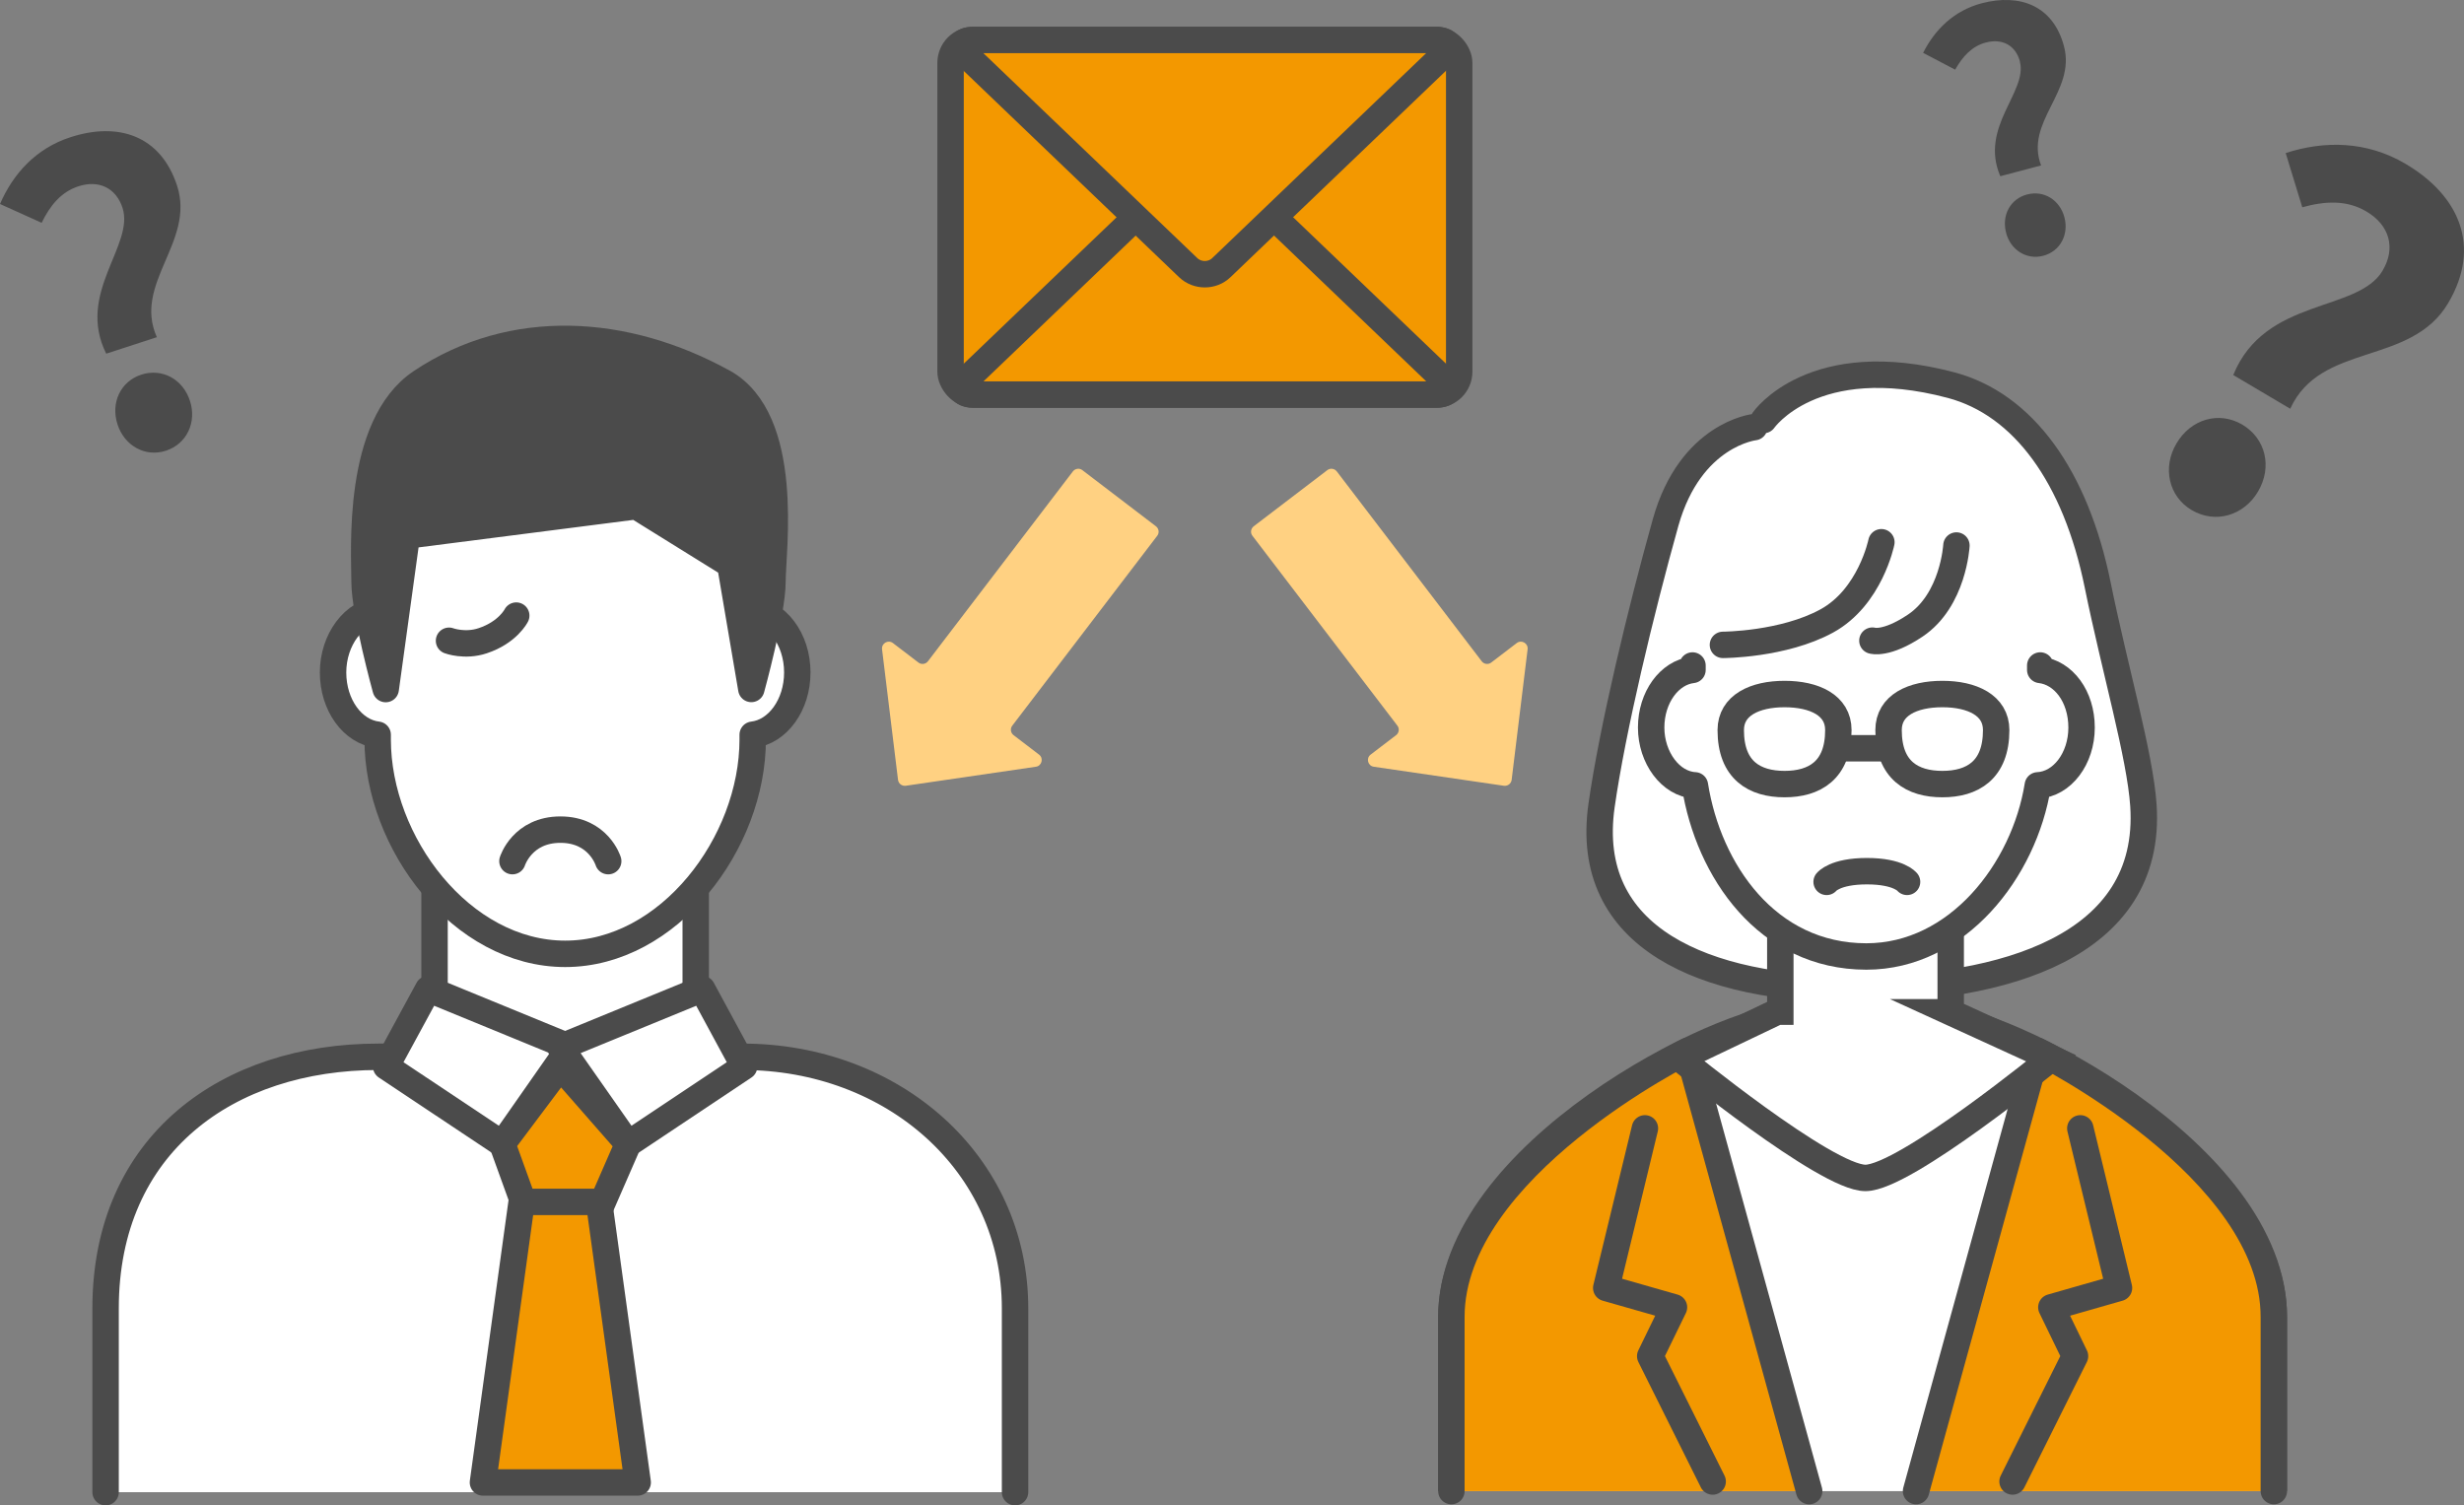 <?xml version="1.0" encoding="UTF-8"?>
<svg id="_レイヤー_2" data-name="レイヤー_2" xmlns="http://www.w3.org/2000/svg" viewBox="0 0 233.11 142.42">
  <rect x="0" y="0" width="233.11" height="142.42" fill="#808080" stroke="none"/>
  <defs>
    <style>
      .cls-1, .cls-2, .cls-3, .cls-4, .cls-5, .cls-6 {
        stroke: #4b4b4b;
        stroke-width: 2.5px;
      }

      .cls-1, .cls-2, .cls-3, .cls-6 {
        stroke-linecap: round;
        stroke-linejoin: round;
      }

      .cls-1, .cls-4 {
        fill: #fff;
      }

      .cls-7, .cls-2 {
        fill: #4b4b4b;
      }

      .cls-3, .cls-8 {
        fill: #f39800;
      }

      .cls-4, .cls-5 {
        stroke-miterlimit: 10;
      }

      .cls-5, .cls-6 {
        fill: none;
      }

      .cls-9 {
        fill: #ffd182;
      }

      .cls-10 {
        fill: #4b4b4b;
      }
    </style>
  </defs>
  <g id="contents">
    <g>
      <g>
        <g>
          <g>
            <rect class="cls-8" x="89.93" y="3.78" width="48.12" height="33.55" rx="2.17" ry="2.17"/>
            <rect class="cls-5" x="89.93" y="3.78" width="48.12" height="33.55" rx="2.17" ry="2.17"/>
          </g>
          <g>
            <path class="cls-8" d="M92.1,37.33c-1.19,0-1.47-.68-.6-1.5l20.92-20.04c.86-.83,2.27-.83,3.14,0l20.92,20.04c.86.83.59,1.5-.6,1.5h-43.77Z"/>
            <path class="cls-5" d="M92.1,37.33c-1.19,0-1.47-.68-.6-1.5l20.92-20.04c.86-.83,2.27-.83,3.14,0l20.92,20.04c.86.83.59,1.5-.6,1.5h-43.77Z"/>
          </g>
          <g>
            <path class="cls-8" d="M135.87,3.78c1.19,0,1.47.68.6,1.5l-20.92,20.04c-.86.83-2.27.83-3.14,0l-20.92-20.04c-.86-.83-.59-1.5.6-1.5h43.77Z"/>
            <path class="cls-5" d="M135.87,3.78c1.19,0,1.47.68.6,1.5l-20.92,20.04c-.86.83-2.27.83-3.14,0l-20.92-20.04c-.86-.83-.59-1.5.6-1.5h43.77Z"/>
          </g>
        </g>
        <g>
          <path class="cls-9" d="M84.96,73.79l-1.51-12.35c-.08-.57.57-.95,1.03-.6l2.41,1.84c.28.22.69.16.9-.12l13.71-17.96c.22-.28.62-.34.9-.12l6.96,5.31c.28.22.34.62.12.9l-13.71,17.96c-.22.28-.16.69.12.9l2.41,1.84c.46.35.26,1.08-.31,1.15l-12.31,1.8c-.35.04-.67-.2-.72-.55Z"/>
          <path class="cls-9" d="M143.01,73.79l1.51-12.35c.08-.57-.57-.95-1.03-.6l-2.41,1.84c-.28.22-.69.16-.9-.12l-13.71-17.96c-.22-.28-.62-.34-.9-.12l-6.96,5.31c-.28.22-.34.62-.12.9l13.71,17.96c.22.28.16.69-.12.9l-2.41,1.84c-.46.35-.26,1.08.31,1.15l12.31,1.8c.35.04.67-.2.72-.55Z"/>
        </g>
      </g>
      <path class="cls-10" d="M11.59,19.66c-.61-1.87-2.24-2.67-4.18-2.03-1.65.54-2.68,1.83-3.47,3.45l-3.94-1.78c1.23-2.84,3.38-5.25,6.64-6.31,4.49-1.47,8.54-.22,10.11,4.57,1.74,5.32-4.19,9.24-1.91,14.34l-4.79,1.56c-2.87-5.73,2.7-10.25,1.54-13.8ZM11.12,40.16c-.67-2.06.29-4.07,2.23-4.71,1.98-.65,3.95.41,4.62,2.47.66,2.02-.29,4.07-2.27,4.72-1.95.64-3.92-.46-4.58-2.48Z"/>
      <path class="cls-7" d="M225.42,25.58c1.25-2.11.65-4.28-1.54-5.57-1.85-1.1-3.9-1-6.07-.4l-1.57-5.13c3.66-1.19,7.67-1.15,11.34,1.02,5.06,2.99,7.22,7.79,4.03,13.18-3.54,5.98-12.06,3.67-14.94,9.99l-5.39-3.19c3-7.38,11.78-5.89,14.14-9.89ZM205.91,41.95c1.37-2.32,4.03-3.07,6.22-1.78,2.23,1.32,2.86,4.02,1.49,6.34-1.34,2.27-4.03,3.07-6.27,1.75-2.19-1.29-2.79-4.04-1.44-6.31Z"/>
      <path class="cls-7" d="M191.1,5.82c-.4-1.51-1.65-2.21-3.22-1.8-1.33.35-2.2,1.32-2.91,2.57l-3.03-1.59c1.1-2.19,2.92-4,5.54-4.69,3.62-.95,6.77.22,7.79,4.08,1.13,4.29-3.74,7.12-2.17,11.26l-3.86,1.02c-2-4.67,2.61-7.98,1.85-10.85ZM189.79,22.02c-.44-1.66.41-3.21,1.98-3.62,1.6-.42,3.1.51,3.54,2.17.43,1.63-.41,3.21-2.01,3.63-1.57.41-3.08-.54-3.51-2.17Z"/>
      <g>
        <path class="cls-4" d="M215.12,141.07v-16.48c0-15.56-25.81-28.37-32.04-28.37h-13.73c-6.22,0-32.04,12.81-32.04,28.37v16.48"/>
        <g>
          <path class="cls-3" d="M171.16,141.07l-11.48-41.66s-22.37,11.06-22.37,25.18v16.48"/>
          <polyline class="cls-3" points="155.62 106.75 151.96 121.85 158.37 123.68 156.12 128.3 162.03 140.16"/>
        </g>
        <g>
          <path class="cls-3" d="M181.27,141.07l11.48-41.66s22.37,11.06,22.37,25.18v16.48"/>
          <polyline class="cls-3" points="196.81 106.75 200.47 121.85 194.07 123.68 196.31 128.3 190.4 140.16"/>
        </g>
        <path class="cls-1" d="M165.97,40.41s-6.04.66-8.39,9.01c-2.34,8.35-5.04,19.6-6.06,26.77-1.8,12.57,9.75,17.41,23.96,17.41,13.81,0,28.2-3.94,27.3-17.41-.31-4.69-2.72-12.94-4.32-20.82-2.09-10.3-7.04-17.11-13.86-18.93-13.06-3.47-17.75,3.3-17.75,3.3"/>
        <path class="cls-4" d="M184.55,95.77v-8.31h-16.12v8.25h-.28s-9.24,4.41-9.24,4.41c0,0,13.84,11.32,17.57,11.32s17.57-11.32,17.57-11.32l-9.51-4.35Z"/>
        <path class="cls-1" d="M160.12,62.96v.42c-2.19.25-3.91,2.6-3.91,5.45s1.84,5.35,4.14,5.47c1.28,8.06,6.82,16.19,16.22,16.19,8.61,0,14.93-8.13,16.22-16.19,2.3-.11,4.14-2.52,4.14-5.47s-1.72-5.2-3.91-5.45v-.42"/>
        <g>
          <path class="cls-1" d="M173.92,69.07c0,3.83-2.28,5.11-5.09,5.11s-5.09-1.28-5.09-5.11c0-2.35,2.28-3.41,5.09-3.41s5.09,1.05,5.09,3.41Z"/>
          <path class="cls-1" d="M178.67,69.07c0,3.83,2.28,5.11,5.09,5.11,2.81,0,5.09-1.28,5.09-5.11,0-2.35-2.28-3.41-5.09-3.41s-5.09,1.05-5.09,3.41Z"/>
          <line class="cls-1" x1="174.6" y1="70.79" x2="177.99" y2="70.79"/>
        </g>
        <path class="cls-6" d="M185.09,51.61s-.28,5.16-3.9,7.58c-2.75,1.84-4.05,1.42-4.05,1.42"/>
        <path class="cls-6" d="M177.99,51.3s-1.05,5.2-5.17,7.45c-4.12,2.25-9.82,2.26-9.82,2.26"/>
        <path class="cls-1" d="M172.81,83.43s.78-1.01,3.81-1.01,3.8,1.01,3.8,1.01"/>
      </g>
      <g>
        <g>
          <path class="cls-1" d="M9.99,141.17v-17.39c0-15.56,11.56-23.8,25.81-23.8h34.42c14.26,0,25.81,10.07,25.81,23.8v17.39"/>
          <polyline class="cls-1" points="65.82 84.42 65.82 94.49 53.47 99.07 41.11 94.49 41.11 84.42"/>
          <polygon class="cls-1" points="47.52 108.22 36.53 100.9 40.51 93.57 53.92 99.07 47.52 108.22"/>
          <polygon class="cls-1" points="59.42 108.22 70.4 100.9 66.43 93.57 53.01 99.07 59.42 108.22"/>
          <polygon class="cls-3" points="47.52 108.22 49.95 114.94 56.49 114.94 59.42 108.22 53.01 100.9 47.52 108.22"/>
          <polygon class="cls-3" points="60.33 140.25 45.69 140.25 49.35 113.71 56.67 113.71 60.33 140.25"/>
          <path class="cls-1" d="M75.43,63.62c0,3.08-1.86,5.62-4.22,5.89v.45c0,9.8-7.94,20.28-17.74,20.28s-17.74-10.48-17.74-20.28v-.45c-2.37-.27-4.22-2.8-4.22-5.89s1.98-5.78,4.46-5.9c1.38-8.7,7.36-15.64,17.5-15.64,9.29,0,16.12,6.95,17.5,15.64,2.48.12,4.46,2.71,4.46,5.9Z"/>
          <path class="cls-2" d="M68.42,36.15c-9.22-5.08-19.91-5.81-28.59,0-6.15,4.12-5.34,15.97-5.34,18.88s2,10.16,2,10.16l2-14.52,21.7-2.78,8.89,5.52,2,11.77s2-7.26,2-10.16,1.77-15.33-4.67-18.88Z"/>
        </g>
        <path class="cls-6" d="M48.84,58.24s-.79,1.59-3.18,2.38c-1.69.56-3.18,0-3.18,0"/>
        <path class="cls-6" d="M48.48,81.47s.93-2.98,4.54-2.98,4.52,2.98,4.52,2.98"/>
      </g>
    </g>
  </g>
</svg>